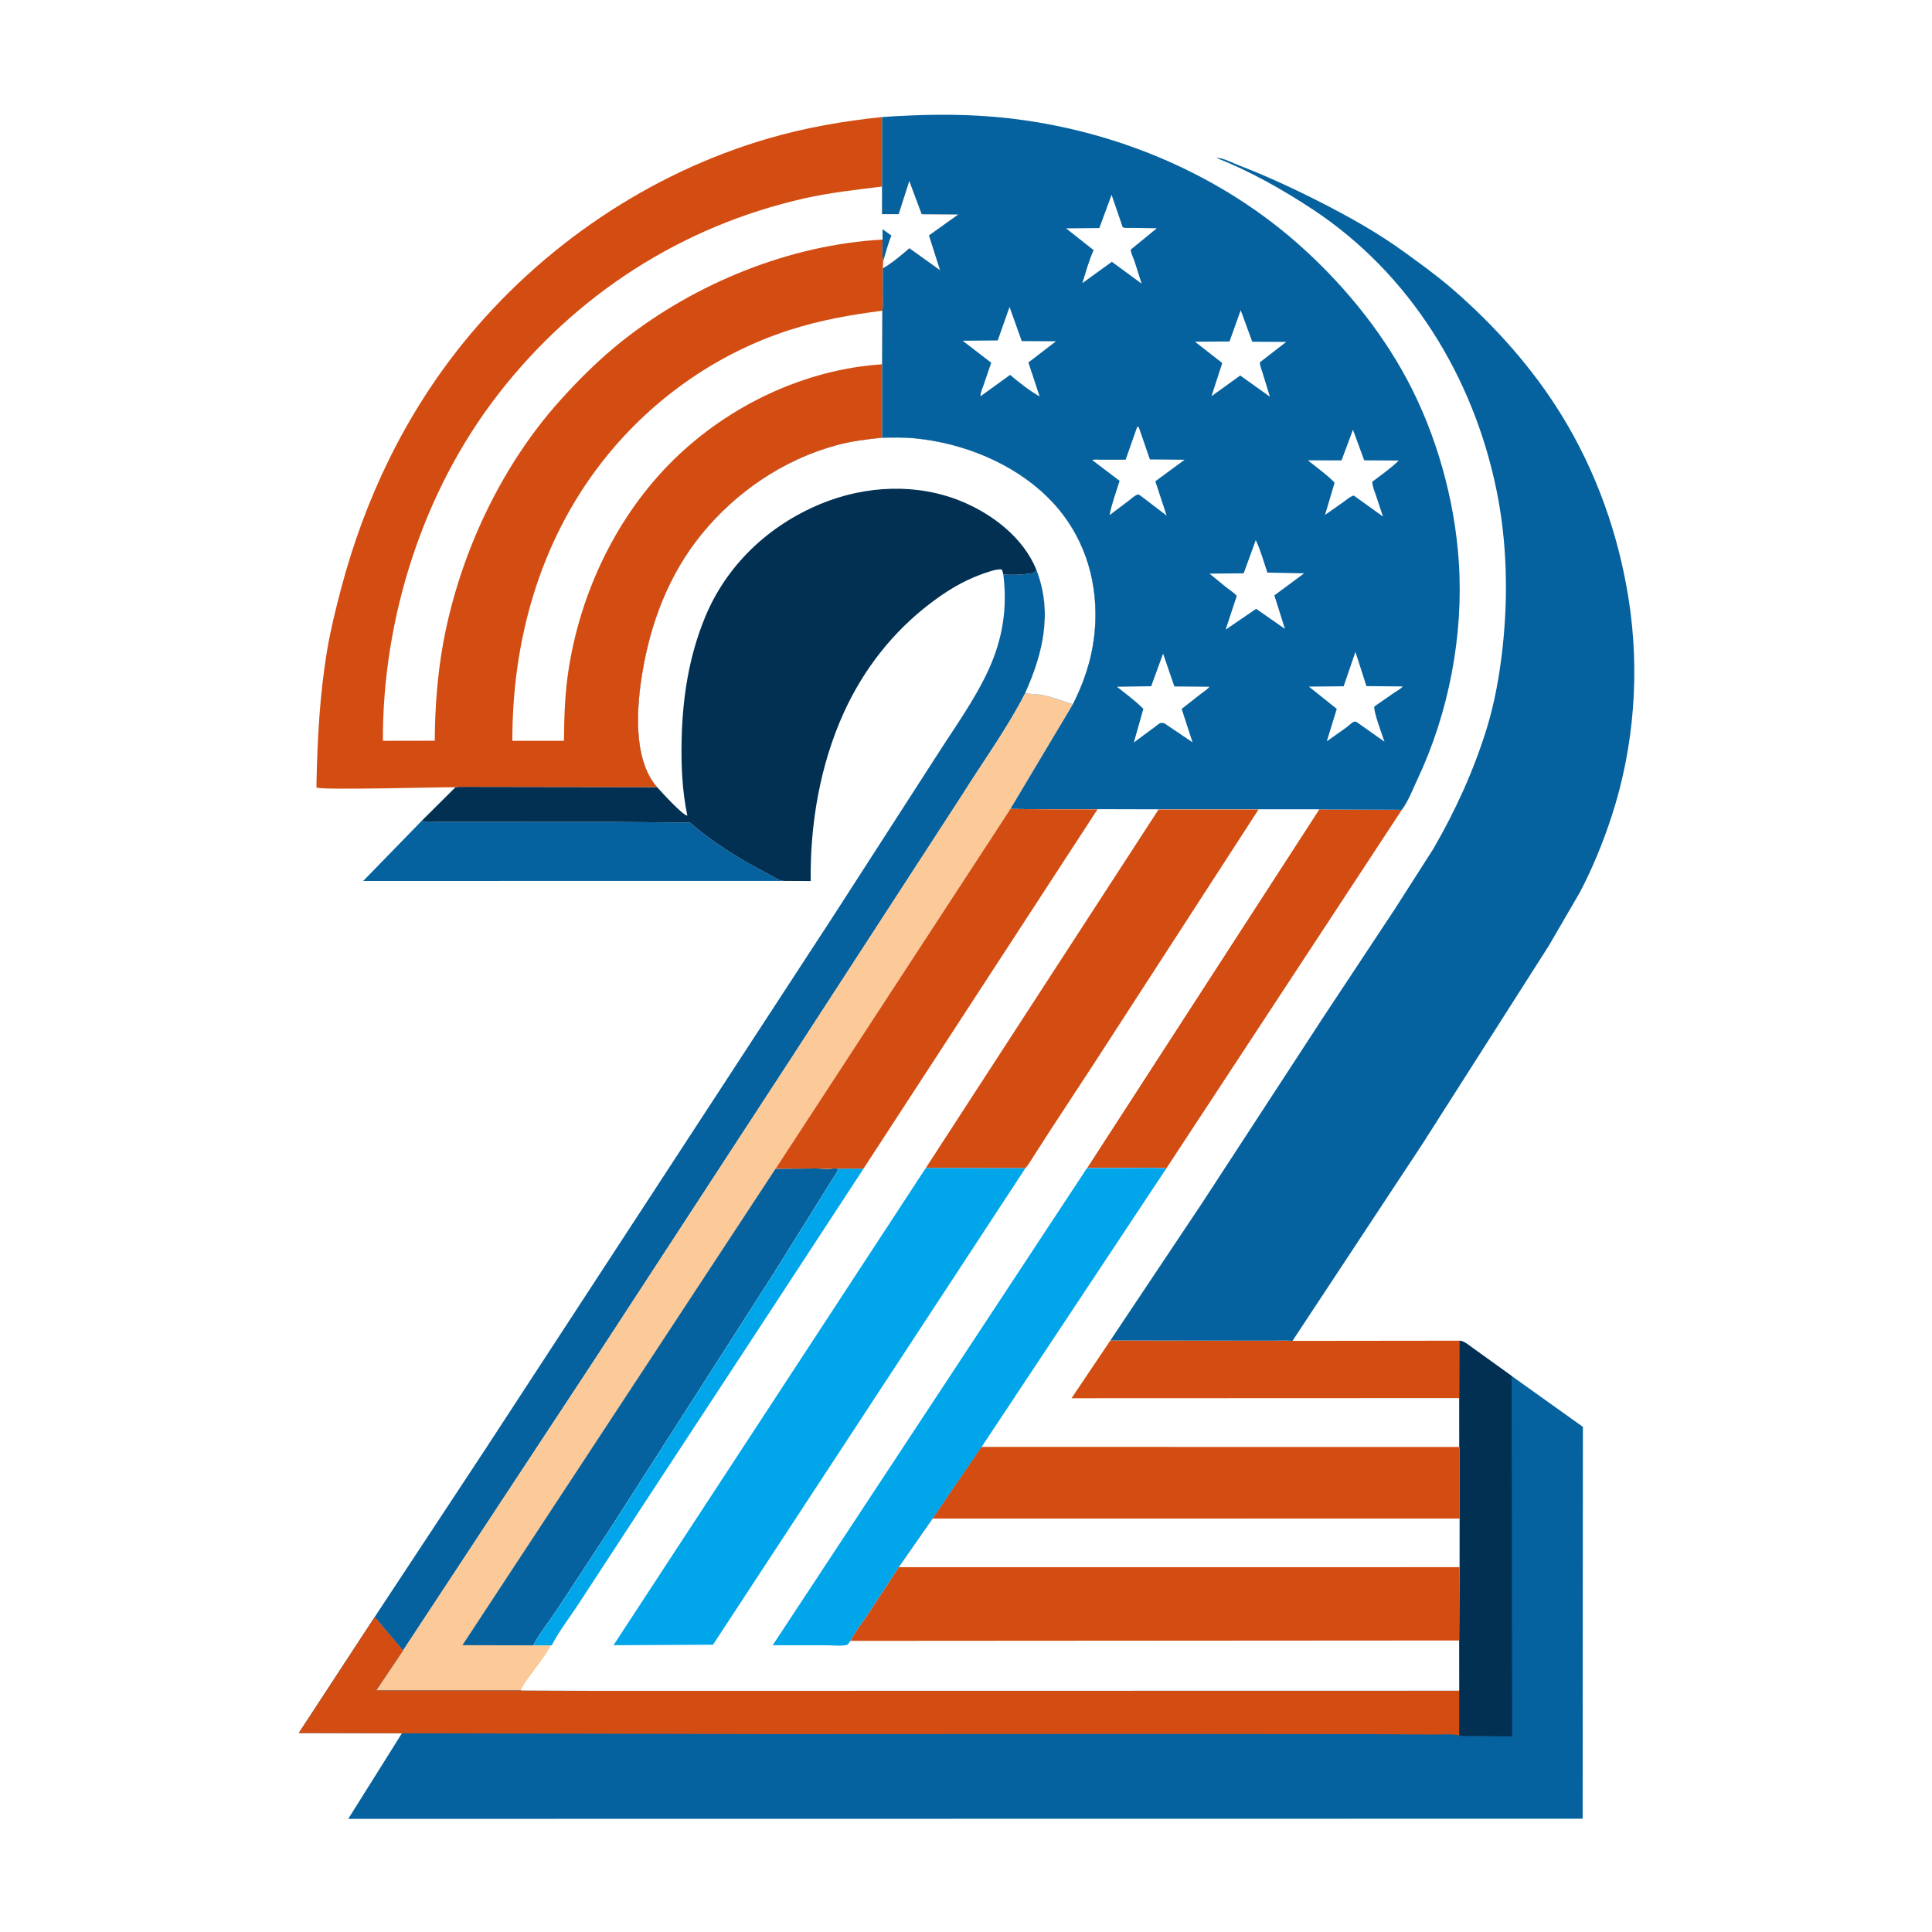 <svg version="1.1" xmlns="http://www.w3.org/2000/svg" style="display: block;" viewBox="0 0 2048 2048" width="1024" height="1024">
<path transform="translate(0,0)" fill="rgb(255,255,255)" d="M -0 -0 L 2048 0 L 2048 2048 L -0 2048 L -0 -0 z"/>
<path transform="translate(0,0)" fill="rgb(6,98,158)" d="M 447.266 869.876 C 451.254 872.3 459.768 871.194 464.462 871.181 L 509.202 871.193 L 648.87 871.275 L 731.428 871.975 C 750.112 888.384 771.645 902.521 793.145 914.972 L 826 932.756 L 830.663 933.83 L 384.974 933.876 L 447.266 869.876 z"/>
<path transform="translate(0,0)" fill="rgb(211,77,18)" d="M 1177.07 1420.86 L 1310.56 1421.13 L 1348.73 1421.16 C 1355.75 1421.17 1363.12 1420.68 1370.08 1421.39 L 1547.12 1421.19 L 1546.95 1482.03 L 1135.85 1482.19 L 1177.07 1420.86 z"/>
<path transform="translate(0,0)" fill="rgb(211,77,18)" d="M 1398.31 858.077 L 1486.04 858.408 L 1236.29 1238.67 C 1226.39 1237.62 1216.08 1238.1 1206.12 1238.07 L 1152.27 1238.21 L 1398.31 858.077 z"/>
<path transform="translate(0,0)" fill="rgb(6,98,158)" d="M 1098.74 604.255 C 1115.88 648.734 1105.91 691.687 1087.24 733.652 L 1086.58 735.143 C 1067.59 772.361 1042.1 807.232 1019.92 842.69 L 838.093 1122.74 L 630.457 1441.02 L 427.242 1749.61 L 397.166 1714.13 L 514.063 1536.85 L 758.119 1163 L 881.767 973.5 L 992.572 801.585 C 1011.57 771.688 1033.28 742.048 1048.01 709.746 C 1062.92 677.055 1068 644.477 1063.56 608.892 C 1072.4 609.875 1083.75 609.138 1092.54 607.83 C 1095.31 607.417 1097.03 606.563 1098.74 604.255 z"/>
<path transform="translate(0,0)" fill="rgb(251,202,152)" d="M 1086.58 735.143 C 1093.46 735.652 1100.74 735.838 1107.48 737.329 C 1117.74 739.598 1127.26 743.611 1137.27 746.614 L 1071.04 857.553 L 822.18 1238.85 L 865.665 1238.63 C 871.274 1238.61 878.48 1239.55 883.799 1238.49 L 888.927 1238.85 C 886.772 1244.7 882.399 1249.68 879.283 1255.14 L 820.93 1348.75 L 649.611 1616.23 L 591.264 1705.17 C 582.785 1718.01 572.599 1730.54 565.47 1744.14 L 584.262 1744.2 C 578.298 1755.24 569.251 1766.19 561.931 1776.48 C 558.372 1781.49 554.535 1786.24 552.136 1791.93 L 398.768 1791.91 L 427.242 1749.61 L 630.457 1441.02 L 838.093 1122.74 L 1019.92 842.69 C 1042.1 807.232 1067.59 772.361 1086.58 735.143 z"/>
<path transform="translate(0,0)" fill="rgb(6,98,158)" d="M 822.18 1238.85 L 865.665 1238.63 C 871.274 1238.61 878.48 1239.55 883.799 1238.49 L 888.927 1238.85 C 886.772 1244.7 882.399 1249.68 879.283 1255.14 L 820.93 1348.75 L 649.611 1616.23 L 591.264 1705.17 C 582.785 1718.01 572.599 1730.54 565.47 1744.14 L 490.208 1743.97 L 822.18 1238.85 z"/>
<path transform="translate(0,0)" fill="rgb(2,48,83)" d="M 935.098 463.95 C 946.465 463.793 957.892 463.49 969.223 464.58 C 1020.14 469.476 1072.59 490.287 1109.6 526.115 C 1143.45 558.877 1160.73 602.501 1161.22 649.235 C 1161.59 684.153 1153.01 715.476 1137.27 746.614 C 1127.26 743.611 1117.74 739.598 1107.48 737.329 C 1100.74 735.838 1093.46 735.652 1086.58 735.143 L 1087.24 733.652 C 1105.91 691.687 1115.88 648.734 1098.74 604.255 C 1097.03 606.563 1095.31 607.417 1092.54 607.83 C 1083.75 609.138 1072.4 609.875 1063.56 608.892 L 1062.24 603.908 C 1058.23 602.037 1043.8 607.504 1038.95 609.295 C 1019.7 616.407 1002.67 627.051 986.398 639.414 C 946.314 669.879 915.42 709.473 894.551 755.258 C 869.405 810.425 858.553 873.581 859.398 933.94 L 830.663 933.83 L 826 932.756 L 793.145 914.972 C 771.645 902.521 750.112 888.384 731.428 871.975 L 648.87 871.275 L 509.202 871.193 L 464.462 871.181 C 459.768 871.194 451.254 872.3 447.266 869.876 L 482.823 834.517 L 485.97 834.049 L 696.5 834.374 C 684.707 820.934 679.449 802.292 677.485 784.889 C 674.883 761.833 676.961 737.288 680.665 714.48 C 689.414 660.606 708.94 608.887 743.766 566.186 C 780.378 521.295 830.649 487.158 886.714 471.945 C 902.635 467.625 918.741 465.609 935.098 463.95 z"/>
<path transform="translate(0,0)" fill="rgb(255,255,255)" d="M 935.098 463.95 C 946.465 463.793 957.892 463.49 969.223 464.58 C 1020.14 469.476 1072.59 490.287 1109.6 526.115 C 1143.45 558.877 1160.73 602.501 1161.22 649.235 C 1161.59 684.153 1153.01 715.476 1137.27 746.614 C 1127.26 743.611 1117.74 739.598 1107.48 737.329 C 1100.74 735.838 1093.46 735.652 1086.58 735.143 L 1087.24 733.652 C 1105.91 691.687 1115.88 648.734 1098.74 604.255 C 1085.07 570.514 1053.14 545.763 1020.5 531.982 C 972.713 511.805 917.552 514.472 870.074 534.096 C 814.91 556.897 770.267 598.832 747.403 654.284 C 730.258 695.867 723.524 739.543 722.55 784.289 C 721.96 811.369 723.089 838.083 728.617 864.667 C 723.086 863.829 701.083 839.333 696.5 834.374 C 684.707 820.934 679.449 802.292 677.485 784.889 C 674.883 761.833 676.961 737.288 680.665 714.48 C 689.414 660.606 708.94 608.887 743.766 566.186 C 780.378 521.295 830.649 487.158 886.714 471.945 C 902.635 467.625 918.741 465.609 935.098 463.95 z"/>
<path transform="translate(0,0)" fill="rgb(6,98,158)" d="M 1177.07 1420.86 L 1274.06 1275.62 L 1401.31 1080.45 L 1478.6 963.602 L 1519.35 899.863 C 1542.86 859.277 1562.23 816.883 1576.05 772 C 1584.52 744.516 1589.68 715.062 1592.81 686.498 C 1598.82 631.611 1597.5 574.172 1586.43 519.948 C 1561.89 399.652 1494.62 289.921 1391.38 221.87 C 1359.97 201.164 1324.64 181.101 1289.56 167.5 C 1295.07 166.635 1307.28 172.961 1312.8 175.085 C 1343.45 186.889 1372.38 200.346 1401.61 215.279 C 1431.31 230.456 1461.27 247.34 1488.27 266.926 C 1505.94 279.738 1523.82 292.641 1540.31 306.951 C 1584.61 345.395 1624.78 390.317 1655.53 440.398 C 1692.21 500.138 1715.73 566.59 1726.53 635.729 C 1738.4 711.787 1732.39 791.631 1708.52 864.895 C 1699.55 892.416 1688.22 920.255 1674.73 945.888 L 1641.92 1002.34 L 1507.37 1213.36 L 1370.08 1421.39 C 1363.12 1420.68 1355.75 1421.17 1348.73 1421.16 L 1310.56 1421.13 L 1177.07 1420.86 z"/>
<path transform="translate(0,0)" fill="rgb(6,98,158)" d="M 1547.12 1421.19 C 1551.99 1421.39 1558.12 1426.81 1562.07 1429.57 L 1602.41 1458.59 L 1677.94 1512.54 L 1677.69 1927.9 L 369.152 1928.07 L 426.065 1837.33 L 316.693 1837.05 L 397.166 1714.13 L 427.242 1749.61 L 398.768 1791.91 L 552.136 1791.93 L 635.241 1792.27 L 1546.8 1792.1 L 1546.74 1738.98 L 1547.01 1661.25 L 1547.03 1609.59 L 1547 1534.06 L 1546.95 1482.03 L 1547.12 1421.19 z"/>
<path transform="translate(0,0)" fill="rgb(2,48,83)" d="M 1547.12 1421.19 C 1551.99 1421.39 1558.12 1426.81 1562.07 1429.57 L 1602.41 1458.59 L 1602.93 1840.63 L 1561.77 1840.21 C 1557.67 1840.16 1550.44 1840.99 1546.77 1839.44 L 1546.8 1792.1 L 1546.74 1738.98 L 1547.01 1661.25 L 1547.03 1609.59 L 1547 1534.06 L 1546.95 1482.03 L 1547.12 1421.19 z"/>
<path transform="translate(0,0)" fill="rgb(211,77,18)" d="M 397.166 1714.13 L 427.242 1749.61 L 398.768 1791.91 L 552.136 1791.93 L 635.241 1792.27 L 1546.8 1792.1 L 1546.77 1839.44 C 1537.62 1837.78 1526.77 1838.77 1517.39 1838.67 L 1450.43 1838.25 L 1225.79 1838.04 L 820.548 1838.23 L 426.065 1837.33 L 316.693 1837.05 L 397.166 1714.13 z"/>
<path transform="translate(0,0)" fill="rgb(211,77,18)" d="M 335.487 830.89 C 336.386 783.63 338.972 735.919 346.784 689.222 C 350.412 667.531 355.811 645.889 361.406 624.625 C 386.502 529.252 429.144 439.945 491.334 363.152 C 573.963 261.122 688.299 183.434 814.632 146.708 C 854.306 135.174 894.048 128.324 935.073 124.051 L 935.04 197.725 L 935.016 226.961 L 952.597 226.963 L 963.866 191.746 L 977.042 227.033 L 1015.96 227.292 L 984.778 249.568 L 996.538 286.494 L 964.004 263.202 C 955.402 270.539 945.692 278.919 935.843 284.49 L 935.776 312.815 C 935.757 318.169 936.235 324.098 935.338 329.362 L 935.123 386.174 L 935.098 463.95 C 918.741 465.609 902.635 467.625 886.714 471.945 C 830.649 487.158 780.378 521.295 743.766 566.186 C 708.94 608.887 689.414 660.606 680.665 714.48 C 676.961 737.288 674.883 761.833 677.485 784.889 C 679.449 802.292 684.707 820.934 696.5 834.374 L 485.97 834.049 L 482.823 834.517 C 464.386 834.363 340.334 837.797 335.5 834.811 L 335.487 830.89 z"/>
<path transform="translate(0,0)" fill="rgb(255,255,255)" d="M 935.338 329.362 L 935.123 386.174 C 853.086 391.438 772.619 429.943 714.191 487.257 C 653.651 546.643 614.833 628.422 602.384 712.021 C 598.746 736.455 598.022 760.621 597.813 785.266 L 543.131 785.284 C 542.869 679.681 571.94 575.36 637.108 491.094 C 687.735 425.63 757.64 375.385 836.616 349.933 C 869.159 339.445 901.514 333.663 935.338 329.362 z"/>
<path transform="translate(0,0)" fill="rgb(255,255,255)" d="M 935.04 197.725 L 935.016 226.961 L 952.597 226.963 L 963.866 191.746 L 977.042 227.033 L 1015.96 227.292 L 984.778 249.568 L 996.538 286.494 L 964.004 263.202 C 955.402 270.539 945.692 278.919 935.843 284.49 L 936.218 276.973 C 934.775 269.643 935.537 261.452 935.559 253.978 C 837.339 259.35 737.185 300.143 660.154 361.006 C 636.032 380.065 614.061 401.827 593.538 424.68 C 530.59 494.776 487.125 588.262 470.021 680.5 C 463.675 714.724 461.065 750.399 460.865 785.18 L 408.46 785.274 L 405.87 785.064 C 405.531 655.025 448.287 520.644 528.335 417.591 C 610.091 312.338 722.528 239.644 852.778 210.257 C 880.099 204.093 907.336 201.229 935.04 197.725 z"/>
<path transform="translate(0,0)" fill="rgb(6,98,158)" d="M 935.559 253.978 L 935.53 242.989 L 944.916 249.683 C 941.175 258.685 939.086 267.716 936.218 276.973 C 934.775 269.643 935.537 261.452 935.559 253.978 z"/>
<path transform="translate(0,0)" fill="rgb(6,98,158)" d="M 935.073 124.051 C 974.804 121.391 1014.21 120.41 1053.95 123.841 C 1170.79 133.932 1285.82 179.546 1374.3 257.025 C 1420.69 297.652 1462.36 347.741 1491.51 402.227 C 1522.65 460.412 1542.03 529.624 1546.4 595.462 C 1551.58 673.524 1535.78 755.754 1502.4 826.477 C 1497.53 836.799 1492.85 849.314 1486.04 858.408 L 1398.31 858.077 L 1334.13 858.066 L 1228.09 858.12 L 1163.41 857.948 L 1111.57 857.902 L 1071.04 857.553 L 1137.27 746.614 C 1153.01 715.476 1161.59 684.153 1161.22 649.235 C 1160.73 602.501 1143.45 558.877 1109.6 526.115 C 1072.59 490.287 1020.14 469.476 969.223 464.58 C 957.892 463.49 946.465 463.793 935.098 463.95 L 935.123 386.174 L 935.338 329.362 C 936.235 324.098 935.757 318.169 935.776 312.815 L 935.843 284.49 C 945.692 278.919 955.402 270.539 964.004 263.202 L 996.538 286.494 L 984.778 249.568 L 1015.96 227.292 L 977.042 227.033 L 963.866 191.746 L 952.597 226.963 L 935.016 226.961 L 935.04 197.725 L 935.073 124.051 z"/>
<path transform="translate(0,0)" fill="rgb(255,255,255)" d="M 1434.2 455.537 L 1446.1 487.98 L 1482.74 488.198 C 1474.26 496.529 1464.05 503.489 1454.61 510.706 C 1454.87 515.594 1457.12 520.984 1458.71 525.622 L 1466.01 547.545 L 1436.46 526.31 L 1435 525.31 C 1431.11 526.283 1427.39 529.781 1424.16 532.095 L 1404.62 545.778 L 1414.63 511.993 C 1413.64 508.705 1390.42 491.289 1386.39 487.96 L 1422.08 488.054 L 1434.2 455.537 z"/>
<path transform="translate(0,0)" fill="rgb(255,255,255)" d="M 1315.19 328.843 L 1327.43 362.223 L 1363.46 362.424 L 1335.47 384.118 C 1335.55 387.749 1337.36 391.938 1338.43 395.421 L 1346.14 420.537 L 1314.7 398.038 L 1284.23 419.99 L 1295.65 384.827 L 1266.69 362.19 L 1303.35 361.989 L 1315.19 328.843 z"/>
<path transform="translate(0,0)" fill="rgb(255,255,255)" d="M 1205.47 452.5 L 1207.08 452.628 L 1218.93 487.01 L 1255.76 487.351 L 1224.69 510.165 L 1236.67 546.558 L 1208.5 525.048 L 1206.44 524.057 C 1202.69 525.17 1198.94 528.855 1195.83 531.259 L 1176.19 546.032 C 1178.47 533.941 1183.22 521.491 1186.83 509.693 L 1157.82 487.712 C 1159.74 486.779 1163.89 487.319 1166.19 487.317 L 1193.23 487.283 L 1205.47 452.5 z"/>
<path transform="translate(0,0)" fill="rgb(255,255,255)" d="M 1178.34 206.522 L 1190.03 240.686 C 1191.99 242.112 1196.22 241.529 1198.77 241.568 L 1226.24 241.988 L 1198.56 264.653 C 1199.08 268.805 1201.28 273.243 1202.69 277.201 L 1210.18 300.648 L 1178.61 277.509 L 1147.37 300.126 C 1151.07 288.312 1154.17 276.511 1159.31 265.206 L 1130.12 242.071 L 1165.32 241.751 L 1178.34 206.522 z"/>
<path transform="translate(0,0)" fill="rgb(255,255,255)" d="M 1436.81 691.039 L 1448.47 727.321 L 1487.01 727.662 C 1485.01 730.239 1480.56 732.494 1477.8 734.357 L 1456.92 748.835 C 1455.56 753.73 1465.45 779.57 1467.6 786.257 L 1439.5 766.358 C 1439.02 765.997 1438.33 765.434 1437.77 765.235 C 1437.64 765.19 1435.76 764.86 1435.5 764.939 C 1433.4 765.584 1429.79 769.2 1427.77 770.692 L 1406.46 785.827 L 1417.04 751.449 L 1387.51 727.839 L 1424.34 727.487 L 1436.81 691.039 z"/>
<path transform="translate(0,0)" fill="rgb(255,255,255)" d="M 1070.16 325.364 L 1083.07 361.561 L 1119.35 361.789 L 1090.14 384.247 L 1102.03 420.251 C 1090.74 413.768 1080.71 405.711 1070.75 397.394 L 1039.34 420.071 C 1039.29 416.462 1041.41 411.707 1042.59 408.291 L 1050.76 384.52 L 1020.45 361.196 L 1057.65 360.895 L 1070.16 325.364 z"/>
<path transform="translate(0,0)" fill="rgb(255,255,255)" d="M 1232.92 692.895 L 1244.87 727.685 L 1281.89 727.959 C 1281.61 729.5 1274.97 733.951 1273.3 735.251 L 1252.6 751.464 L 1264.13 786.878 L 1234.5 766.877 L 1233.51 766.464 C 1233.47 766.455 1230.63 766.214 1230.5 766.255 C 1228.52 766.896 1225.06 769.972 1223.24 771.241 L 1201.92 787.059 L 1212 751.439 C 1203.66 742.853 1193.37 735.507 1184.03 727.98 L 1220.29 727.451 L 1232.92 692.895 z"/>
<path transform="translate(0,0)" fill="rgb(255,255,255)" d="M 1331.16 572.536 C 1336.33 583.284 1339.64 595.692 1343.49 606.988 L 1382.45 607.747 L 1350.87 631.133 L 1362.08 666.649 L 1331.55 645.354 L 1299.23 667.448 L 1311.04 631.62 C 1307.95 628.137 1303.62 625.511 1299.95 622.621 L 1282.13 608.066 L 1318.36 607.754 L 1331.16 572.536 z"/>
<path transform="translate(0,0)" fill="rgb(255,255,255)" d="M 1071.04 857.553 L 1111.57 857.902 L 1163.41 857.948 L 1228.09 858.12 L 1334.13 858.066 L 1398.31 858.077 L 1152.27 1238.21 L 1206.12 1238.07 C 1216.08 1238.1 1226.39 1237.62 1236.29 1238.67 L 1040.43 1533.97 L 1547 1534.06 L 1547.03 1609.59 L 1547.01 1661.25 L 1546.74 1738.98 L 1546.8 1792.1 L 635.241 1792.27 L 552.136 1791.93 C 554.535 1786.24 558.372 1781.49 561.931 1776.48 C 569.251 1766.19 578.298 1755.24 584.262 1744.2 L 565.47 1744.14 C 572.599 1730.54 582.785 1718.01 591.264 1705.17 L 649.611 1616.23 L 820.93 1348.75 L 879.283 1255.14 C 882.399 1249.68 886.772 1244.7 888.927 1238.85 L 883.799 1238.49 C 878.48 1239.55 871.274 1238.61 865.665 1238.63 L 822.18 1238.85 L 1071.04 857.553 z"/>
<path transform="translate(0,0)" fill="rgb(0,165,234)" d="M 888.927 1238.85 L 915.399 1238.75 L 821.432 1382.43 L 680.005 1598.08 L 613.796 1699.44 C 604.368 1713.98 592.817 1728.66 584.931 1744.01 L 584.262 1744.2 L 565.47 1744.14 C 572.599 1730.54 582.785 1718.01 591.264 1705.17 L 649.611 1616.23 L 820.93 1348.75 L 879.283 1255.14 C 882.399 1249.68 886.772 1244.7 888.927 1238.85 z"/>
<path transform="translate(0,0)" fill="rgb(211,77,18)" d="M 1071.04 857.553 L 1111.57 857.902 L 1163.41 857.948 L 915.399 1238.75 L 888.927 1238.85 L 883.799 1238.49 C 878.48 1239.55 871.274 1238.61 865.665 1238.63 L 822.18 1238.85 L 1071.04 857.553 z"/>
<path transform="translate(0,0)" fill="rgb(211,77,18)" d="M 1228.09 858.12 L 1334.13 858.066 L 1159.96 1127 L 1113.06 1198.62 L 1095.76 1225.56 C 1093.04 1229.66 1090.25 1234.75 1086.96 1238.33 L 981.401 1238.1 L 1228.09 858.12 z"/>
<path transform="translate(0,0)" fill="rgb(0,165,234)" d="M 1152.27 1238.21 L 1206.12 1238.07 C 1216.08 1238.1 1226.39 1237.62 1236.29 1238.67 L 1040.43 1533.97 L 988.815 1609.73 L 952.848 1661.3 L 917.726 1714.76 C 912.372 1722.74 905.687 1730.82 901.472 1739.4 L 898.5 1743.37 C 892.829 1745.33 882.658 1744.05 876.424 1744.05 L 819.111 1744 L 1152.27 1238.21 z"/>
<path transform="translate(0,0)" fill="rgb(0,165,234)" d="M 981.401 1238.1 L 1086.96 1238.33 L 755.806 1743.46 L 664.294 1743.93 L 650.363 1743.97 L 981.401 1238.1 z"/>
<path transform="translate(0,0)" fill="rgb(211,77,18)" d="M 1040.43 1533.97 L 1547 1534.06 L 1547.03 1609.59 L 1547.01 1661.25 L 1546.74 1738.98 L 901.472 1739.4 C 905.687 1730.82 912.372 1722.74 917.726 1714.76 L 952.848 1661.3 L 988.815 1609.73 L 1040.43 1533.97 z"/>
<path transform="translate(0,0)" fill="rgb(255,255,255)" d="M 988.815 1609.73 L 1547.03 1609.59 L 1547.01 1661.25 L 952.848 1661.3 L 988.815 1609.73 z"/>
<path transform="translate(0,0)" fill="rgb(211,77,18)" d="M 1040.43 1533.97 L 1547 1534.06 L 1547.03 1609.59 L 988.815 1609.73 L 1040.43 1533.97 z"/>
</svg>